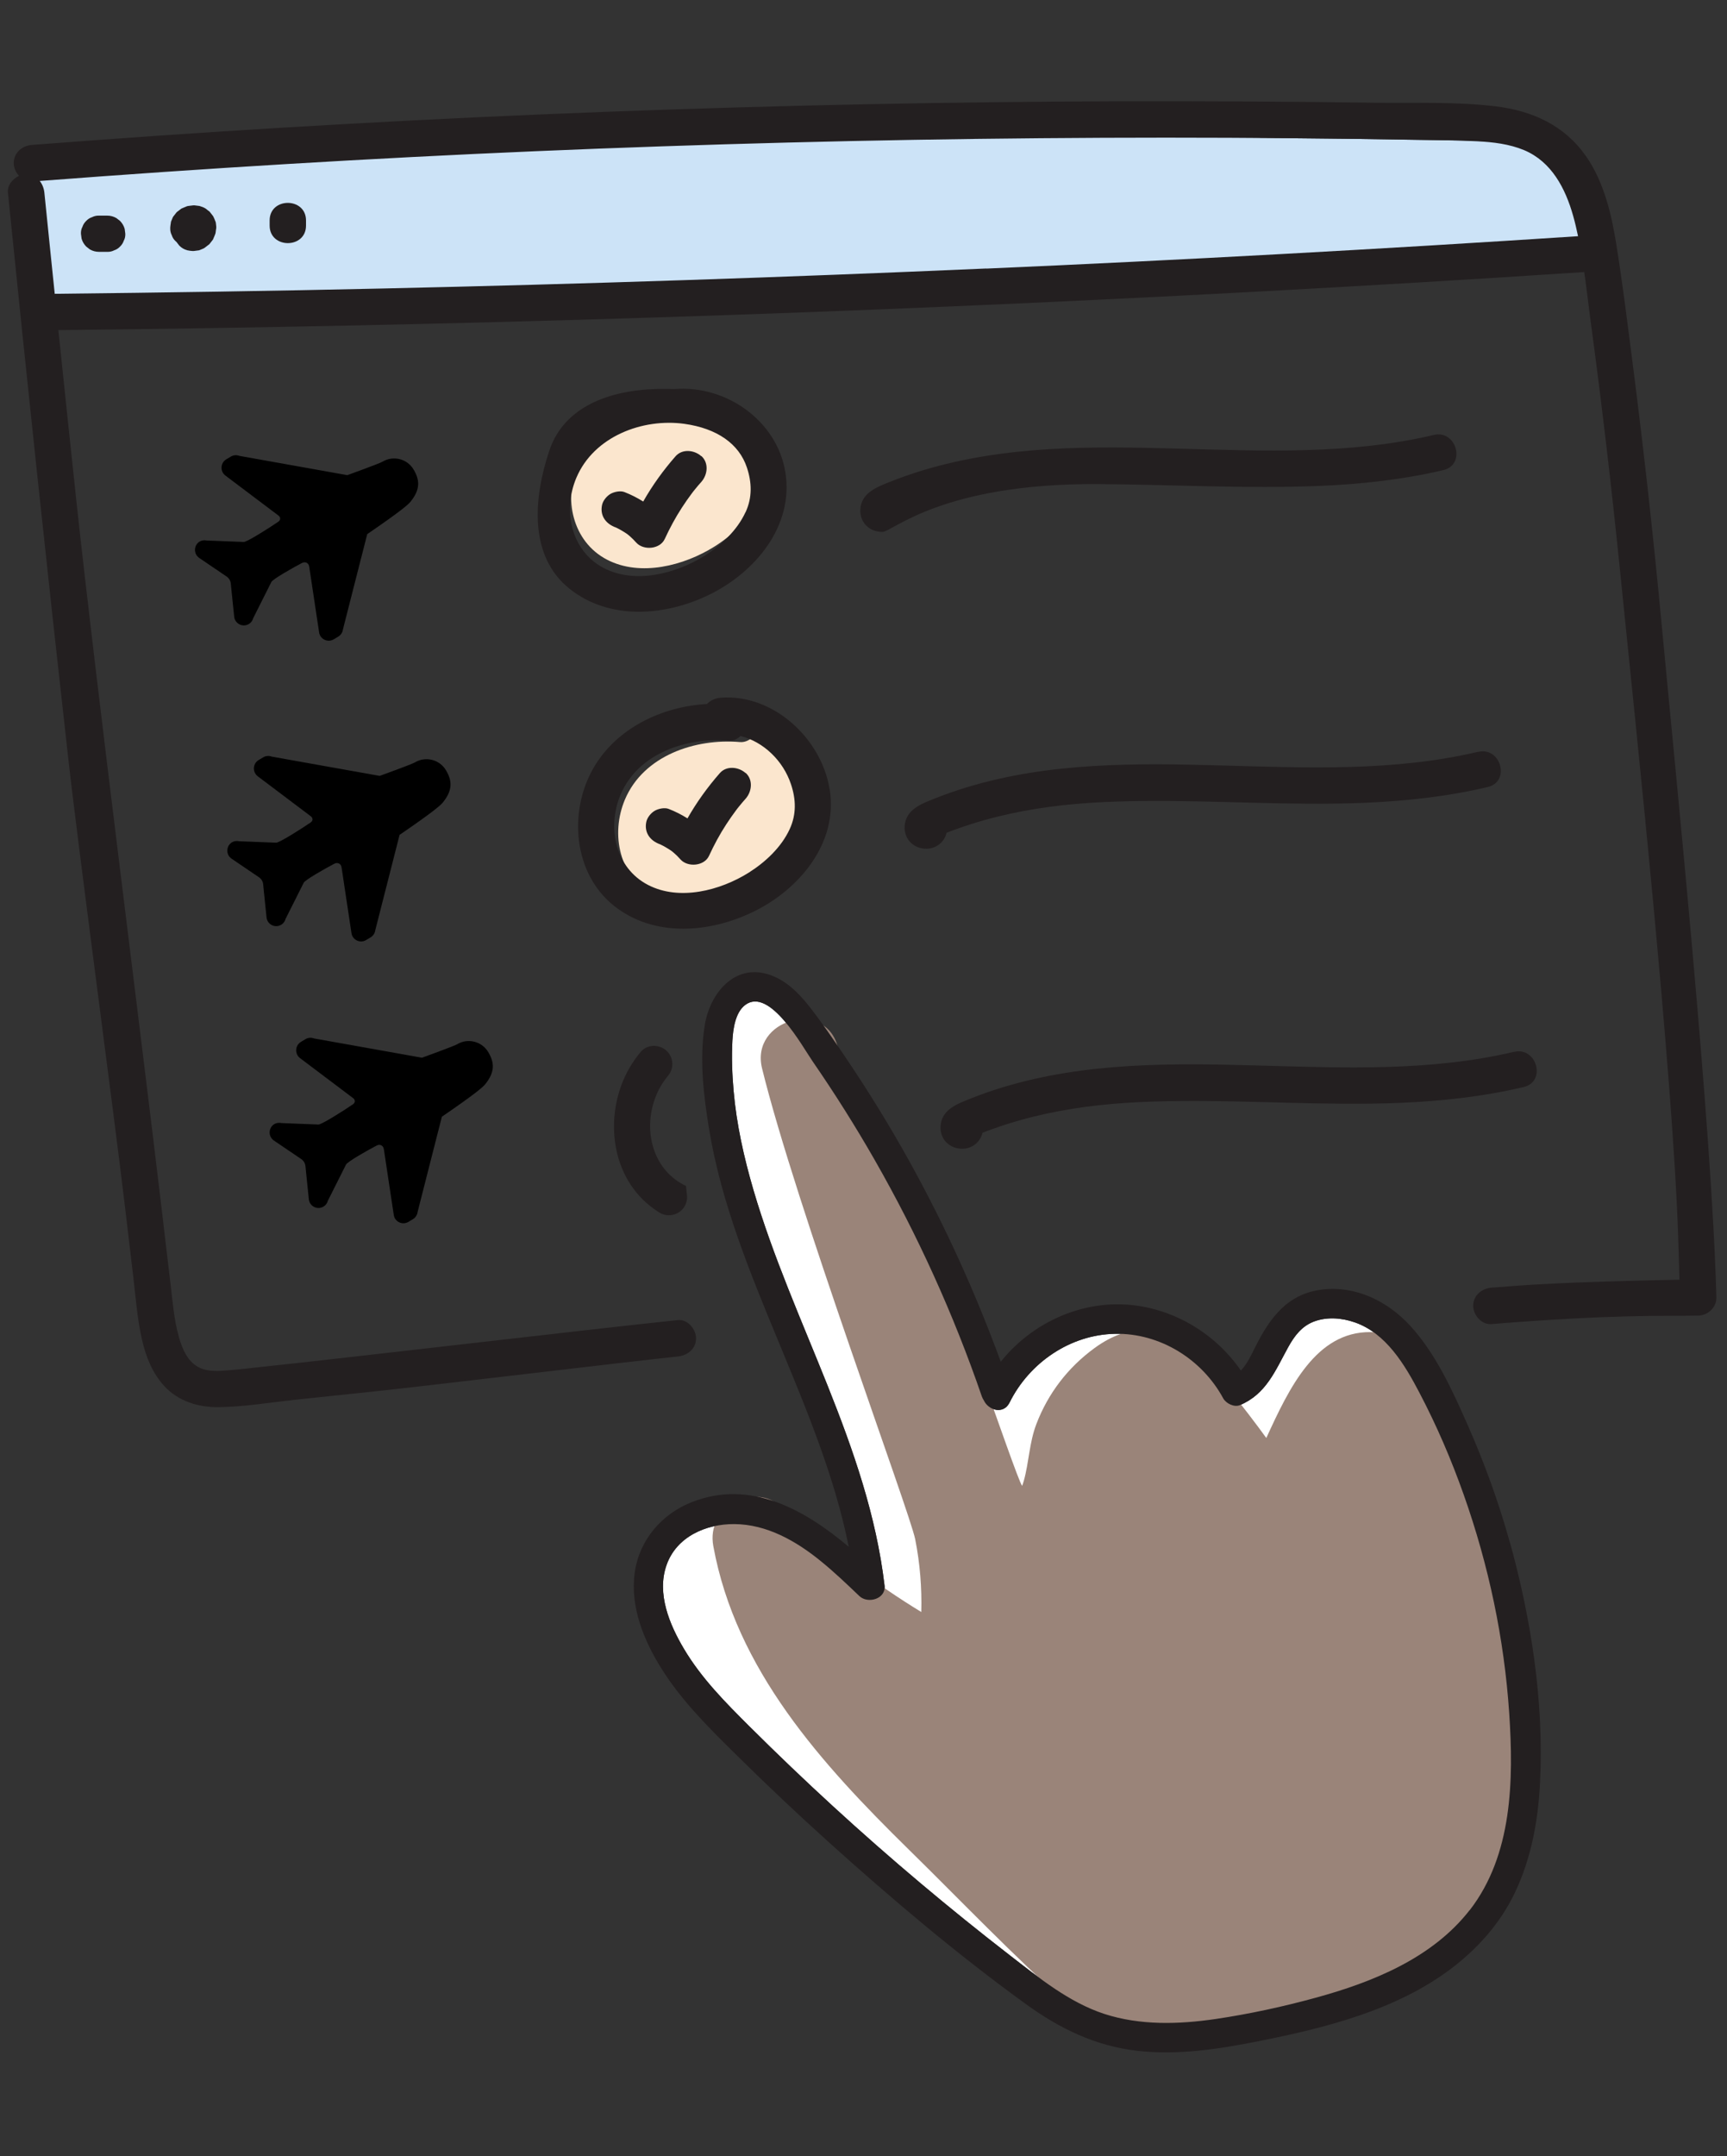 <svg width="113" height="141" viewBox="0 0 113 141" fill="none" xmlns="http://www.w3.org/2000/svg">
<rect x="0" y="0" width="113" height="141" fill="#333333" stroke="none"/>
<g clip-path="url(#clip0_427_10555)">
<g clip-path="url(#clip1_427_10555)">
<path d="M49.601 32.708C49.018 33.975 47.905 35.016 46.733 35.748C44.758 36.986 41.907 37.73 39.724 36.599C37.439 35.415 36.85 32.583 37.808 30.309C39.028 27.424 42.419 26.299 45.329 26.549C45.65 26.579 45.942 26.436 46.168 26.222C47.775 26.638 49.137 27.947 49.684 29.584C50.036 30.631 50.071 31.666 49.595 32.702L49.601 32.708Z" fill="#FBE6CE"/>
<path d="M52.683 54.681C52.1 55.949 50.987 56.99 49.815 57.722C47.84 58.959 44.989 59.703 42.806 58.573C40.521 57.389 39.932 54.556 40.89 52.283C42.11 49.397 45.501 48.273 48.411 48.523C48.732 48.552 49.024 48.41 49.25 48.195C50.856 48.612 52.219 49.921 52.767 51.557C53.118 52.605 53.153 53.64 52.677 54.675L52.683 54.681Z" fill="#FBE6CE"/>
<path d="M68.064 17.772C54.028 18.391 39.985 18.855 25.936 19.165C18.344 19.331 10.745 19.45 3.147 19.533C2.903 17.183 2.659 14.833 2.427 12.488C2.397 12.185 2.284 11.899 2.1 11.673C13.607 10.793 25.127 10.096 36.659 9.602C48.369 9.103 60.091 8.799 71.813 8.698C77.65 8.65 78.668 8.984 84.511 9.037C87.409 9.061 90.306 9.097 93.21 9.15C94.626 9.174 96.048 9.174 97.465 9.251C98.559 9.311 99.69 9.436 100.707 9.864C102.623 10.674 103.593 12.536 104.129 14.44C104.26 14.91 104.373 15.38 104.474 15.856C90.741 16.755 81.821 17.171 68.07 17.778L68.064 17.772Z" fill="#CCE3F7"/>
<path d="M108.693 40.502C108.169 34.968 107.556 29.446 106.848 23.93C106.509 21.294 106.182 18.646 105.765 16.022C105.444 14.017 104.956 11.905 103.772 10.209C102.356 8.192 100.267 7.245 97.864 6.954C95.263 6.639 92.574 6.752 89.956 6.716C84.392 6.639 78.829 6.609 73.265 6.621C62.061 6.656 50.856 6.888 39.658 7.311C28.501 7.733 17.35 8.352 6.217 9.167C4.843 9.269 3.462 9.37 2.088 9.477C1.445 9.524 0.898 9.989 0.898 10.667C0.898 10.964 1.035 11.274 1.243 11.5C0.821 11.696 0.475 12.119 0.517 12.589C1.767 24.936 3.082 37.276 4.468 49.611C5.158 55.74 7.473 72.919 8.193 79.041C8.371 80.535 8.544 82.022 8.723 83.516C8.883 84.873 8.984 86.259 9.288 87.592C9.538 88.699 9.978 89.805 10.758 90.644C11.68 91.638 12.989 92.031 14.322 92.013C15.994 91.989 17.684 91.704 19.344 91.525L24.544 90.978C28.007 90.615 40.89 89.062 44.353 88.699C44.989 88.633 45.543 88.199 45.543 87.509C45.543 86.92 44.995 86.253 44.353 86.319C38.367 86.943 22.967 88.764 16.982 89.395C16.303 89.466 15.625 89.55 14.947 89.603C14.357 89.651 13.691 89.704 13.132 89.466C12.31 89.121 11.936 88.246 11.71 87.443C11.388 86.319 11.299 85.14 11.162 83.986C10.984 82.493 10.805 81.005 10.633 79.511C9.228 67.617 6.277 44.667 4.998 32.76C4.599 29.035 4.206 25.311 3.819 21.586C16.72 21.449 29.614 21.181 42.508 20.77C55.694 20.354 68.88 19.789 82.054 19.081C89.259 18.694 96.459 18.265 103.659 17.789C103.814 18.854 103.933 19.931 104.076 20.991C104.801 26.352 105.432 31.731 105.98 37.116C107.08 47.981 109.431 69.932 109.806 80.844C109.835 81.79 109.865 82.731 109.889 83.677C102.07 83.837 99.898 84.016 97.584 84.2C96.941 84.254 96.394 84.712 96.394 85.39C96.394 85.991 96.941 86.634 97.584 86.58C105.789 85.926 108.794 86.069 111.115 86.027C111.745 86.015 112.323 85.492 112.305 84.837C112.013 73.728 109.734 51.575 108.693 40.508V40.502ZM64.536 17.557C51.356 18.134 38.17 18.575 24.979 18.866C17.844 19.027 10.716 19.134 3.581 19.212C3.355 17.004 3.123 14.802 2.903 12.595C2.873 12.309 2.766 12.041 2.6 11.833C13.405 11.006 24.223 10.351 35.052 9.887C46.048 9.417 57.056 9.132 68.064 9.037C73.551 8.989 79.031 8.989 84.517 9.037C87.236 9.06 89.962 9.096 92.681 9.144C94.014 9.167 95.347 9.167 96.673 9.239C97.697 9.292 98.762 9.417 99.72 9.816C101.523 10.572 102.427 12.321 102.933 14.112C103.058 14.552 103.159 14.993 103.254 15.445C90.36 16.29 77.454 16.998 64.542 17.563L64.536 17.557Z" fill="#231F20"/>
<path d="M8.158 14.969C8.104 14.767 7.997 14.594 7.854 14.445C7.777 14.386 7.694 14.32 7.616 14.261C7.432 14.154 7.229 14.1 7.015 14.1H6.48C6.313 14.094 6.164 14.13 6.022 14.201C5.873 14.249 5.748 14.332 5.641 14.445C5.528 14.553 5.444 14.683 5.397 14.826C5.319 14.969 5.29 15.124 5.296 15.284C5.308 15.392 5.325 15.493 5.337 15.6C5.391 15.802 5.498 15.975 5.641 16.123L5.879 16.308C6.063 16.415 6.266 16.468 6.48 16.468H7.015C7.182 16.474 7.331 16.439 7.473 16.367C7.622 16.32 7.747 16.236 7.854 16.123C7.967 16.016 8.051 15.885 8.098 15.742C8.176 15.6 8.205 15.445 8.199 15.284C8.187 15.177 8.17 15.076 8.158 14.969Z" fill="#231F20"/>
<path d="M14.091 14.499C14.091 14.499 14.091 14.487 14.091 14.481C14.091 14.481 14.091 14.475 14.091 14.469C14.061 14.38 14.007 14.261 13.966 14.178C13.966 14.166 13.954 14.154 13.948 14.142C13.948 14.136 13.942 14.13 13.936 14.124C13.9 14.07 13.787 13.934 13.745 13.88C13.745 13.88 13.745 13.874 13.74 13.868C13.734 13.856 13.722 13.85 13.71 13.838C13.668 13.803 13.615 13.767 13.579 13.737C13.543 13.707 13.49 13.66 13.442 13.63C13.335 13.565 13.216 13.517 13.091 13.481C13.079 13.481 13.067 13.475 13.055 13.469C12.948 13.451 12.835 13.44 12.728 13.428C12.722 13.428 12.716 13.428 12.704 13.428C12.692 13.428 12.68 13.428 12.663 13.428C12.657 13.428 12.651 13.428 12.645 13.428C12.532 13.44 12.419 13.457 12.312 13.469C12.288 13.469 12.258 13.481 12.234 13.487C12.228 13.487 12.222 13.487 12.216 13.493C12.121 13.529 12.014 13.576 11.919 13.618C11.907 13.624 11.895 13.63 11.877 13.636C11.865 13.642 11.853 13.654 11.841 13.66C11.758 13.719 11.669 13.791 11.586 13.856C11.586 13.856 11.574 13.868 11.568 13.868C11.556 13.88 11.544 13.892 11.538 13.904C11.473 13.981 11.407 14.07 11.342 14.154C11.342 14.16 11.33 14.166 11.33 14.171C11.324 14.183 11.312 14.195 11.306 14.213C11.276 14.279 11.211 14.433 11.187 14.499C11.187 14.499 11.187 14.505 11.187 14.511C11.187 14.517 11.187 14.523 11.181 14.528C11.181 14.534 11.181 14.546 11.181 14.552C11.181 14.552 11.181 14.552 11.181 14.558C11.163 14.648 11.145 14.79 11.139 14.88C11.139 14.898 11.139 14.915 11.139 14.927C11.133 15.094 11.169 15.243 11.241 15.385C11.288 15.534 11.371 15.659 11.484 15.766C11.502 15.79 11.526 15.802 11.55 15.82C11.55 15.82 11.55 15.82 11.55 15.826C11.609 15.903 11.675 15.986 11.734 16.064C11.883 16.212 12.056 16.314 12.258 16.367C12.371 16.391 12.49 16.409 12.609 16.415C12.621 16.415 12.639 16.415 12.651 16.415C12.651 16.415 12.657 16.415 12.663 16.415C12.728 16.409 12.918 16.385 12.984 16.373C12.99 16.373 12.996 16.373 13.002 16.373C13.014 16.373 13.031 16.367 13.043 16.361C13.139 16.326 13.246 16.278 13.341 16.236C13.347 16.236 13.353 16.23 13.359 16.224C13.371 16.218 13.383 16.212 13.395 16.201C13.478 16.141 13.567 16.07 13.65 16.004C13.65 16.004 13.662 15.998 13.668 15.992C13.68 15.98 13.692 15.974 13.704 15.963C13.704 15.963 13.71 15.951 13.716 15.945C13.781 15.867 13.847 15.778 13.912 15.695C13.924 15.683 13.93 15.671 13.936 15.659C13.942 15.647 13.948 15.635 13.954 15.623C13.954 15.617 13.954 15.611 13.96 15.605C14.001 15.504 14.049 15.403 14.085 15.302C14.114 15.225 14.114 15.141 14.126 15.064C14.138 14.987 14.156 14.903 14.15 14.826C14.138 14.719 14.132 14.588 14.102 14.475L14.091 14.499Z" fill="#231F20"/>
<path d="M17.643 14.416V14.749C17.643 16.278 20.023 16.284 20.023 14.749V14.416C20.023 12.886 17.643 12.881 17.643 14.416Z" fill="#231F20"/>
<path d="M51.385 30.868C50.85 27.553 47.553 25.155 44.108 25.441C43.763 25.471 37.468 24.882 35.933 29.493C34.897 32.611 34.6 36.372 37.271 38.502C39.895 40.59 43.549 40.287 46.417 38.883C49.434 37.407 51.957 34.378 51.385 30.868ZM48.779 33.492C48.232 34.682 47.184 35.658 46.09 36.348C44.233 37.508 41.562 38.21 39.509 37.145C37.361 36.032 36.807 33.373 37.712 31.243C38.86 28.529 42.055 27.339 44.775 27.714C46.923 28.012 48.357 29.029 48.868 30.564C49.196 31.546 49.231 32.522 48.785 33.492H48.779Z" fill="#231F20"/>
<path d="M45.888 29.832C45.436 29.422 44.645 29.333 44.205 29.832C43.401 30.749 42.687 31.736 42.086 32.796C41.699 32.552 41.289 32.343 40.86 32.177C40.593 32.07 40.182 32.159 39.944 32.296C39.7 32.439 39.462 32.724 39.397 33.004C39.248 33.658 39.581 34.182 40.164 34.438C40.164 34.438 40.158 34.438 40.152 34.432C40.164 34.432 40.176 34.444 40.188 34.45C40.2 34.45 40.212 34.462 40.23 34.468C40.236 34.468 40.236 34.468 40.242 34.468C40.254 34.474 40.271 34.48 40.283 34.486C40.373 34.527 40.462 34.569 40.545 34.617C40.694 34.7 40.843 34.789 40.985 34.884C41.015 34.902 41.039 34.926 41.069 34.944C41.116 34.985 41.164 35.021 41.212 35.063C41.36 35.194 41.497 35.331 41.628 35.479C42.104 36.009 43.187 35.92 43.496 35.241C43.824 34.533 44.193 33.843 44.621 33.188C44.829 32.867 45.049 32.552 45.282 32.242C45.293 32.224 45.311 32.207 45.323 32.189C45.323 32.183 45.329 32.177 45.335 32.171C45.383 32.111 45.436 32.046 45.484 31.986C45.615 31.82 45.758 31.659 45.894 31.505C46.305 31.034 46.388 30.273 45.894 29.82L45.888 29.832Z" fill="#231F20"/>
<path d="M93.817 28.441C82.814 31.029 71.241 27.459 60.34 30.767C59.626 30.987 58.918 31.231 58.222 31.511C57.371 31.85 56.359 32.225 56.294 33.302C56.24 34.165 56.901 34.801 57.752 34.778C58.412 34.76 61.643 31.594 71.848 31.654C76.686 31.684 81.517 31.969 86.355 31.773C89.074 31.66 91.799 31.362 94.447 30.738C95.935 30.386 95.304 28.09 93.817 28.441Z" fill="#231F20"/>
<path d="M54.279 51.593C53.743 48.279 50.578 45.345 47.133 45.625C46.787 45.655 46.478 45.803 46.258 46.035C43.306 46.196 40.337 47.612 38.832 50.218C37.19 53.069 37.499 57.097 40.171 59.227C42.795 61.316 46.448 61.012 49.316 59.608C52.333 58.132 54.856 55.104 54.285 51.593H54.279ZM51.673 54.211C51.125 55.401 50.078 56.377 48.983 57.067C47.127 58.228 44.455 58.93 42.402 57.865C40.254 56.752 39.701 54.092 40.605 51.962C41.754 49.249 44.937 48.196 47.668 48.434C47.966 48.457 48.245 48.332 48.453 48.124C49.965 48.511 51.244 49.742 51.756 51.284C52.083 52.265 52.119 53.241 51.673 54.211Z" fill="#231F20"/>
<path d="M48.785 50.551C48.333 50.141 47.541 50.051 47.101 50.551C46.298 51.468 45.584 52.455 44.983 53.514C44.596 53.27 44.185 53.062 43.757 52.896C43.489 52.788 43.079 52.878 42.841 53.015C42.597 53.157 42.359 53.443 42.293 53.723C42.144 54.377 42.478 54.901 43.061 55.157C43.061 55.157 43.055 55.157 43.049 55.151C43.061 55.151 43.073 55.163 43.084 55.169C43.096 55.169 43.108 55.181 43.126 55.187C43.132 55.187 43.132 55.187 43.138 55.187C43.15 55.192 43.168 55.198 43.18 55.204C43.269 55.246 43.358 55.288 43.442 55.335C43.59 55.419 43.739 55.508 43.882 55.603C43.912 55.621 43.935 55.645 43.965 55.663C44.013 55.704 44.06 55.74 44.108 55.782C44.257 55.912 44.394 56.049 44.525 56.198C45.001 56.728 46.084 56.638 46.393 55.96C46.72 55.252 47.089 54.562 47.517 53.907C47.726 53.586 47.946 53.27 48.178 52.961C48.19 52.943 48.208 52.925 48.22 52.907C48.22 52.902 48.226 52.896 48.231 52.89C48.279 52.83 48.333 52.765 48.38 52.705C48.511 52.539 48.654 52.378 48.791 52.223C49.201 51.753 49.285 50.992 48.791 50.539L48.785 50.551Z" fill="#231F20"/>
<path d="M96.715 49.159C85.713 51.748 74.14 48.178 63.239 51.486C62.525 51.706 61.817 51.95 61.12 52.23C60.27 52.569 59.258 52.944 59.193 54.021C59.139 54.883 59.799 55.52 60.65 55.496C61.311 55.478 61.805 55.02 61.936 54.455C62.162 54.366 62.388 54.277 62.62 54.199C63.197 53.991 63.774 53.806 64.363 53.64C65.5 53.319 66.66 53.069 67.826 52.884C70.111 52.515 72.438 52.402 74.752 52.378C79.59 52.325 84.422 52.694 89.259 52.497C91.978 52.384 94.704 52.087 97.352 51.462C98.839 51.111 98.208 48.814 96.721 49.165L96.715 49.159Z" fill="#231F20"/>
<path d="M99.064 68.778C88.062 71.366 76.489 67.796 65.588 71.104C64.874 71.324 64.166 71.568 63.47 71.848C62.619 72.187 61.608 72.562 61.542 73.639C61.489 74.502 62.149 75.138 63 75.115C63.66 75.097 64.154 74.638 64.285 74.073C64.511 73.984 64.737 73.895 64.969 73.817C65.547 73.609 66.124 73.425 66.713 73.258C67.849 72.937 69.01 72.687 70.176 72.502C72.461 72.133 74.787 72.02 77.102 71.997C81.94 71.943 86.771 72.312 91.609 72.116C94.328 72.002 97.053 71.705 99.701 71.08C101.189 70.729 100.558 68.432 99.07 68.783L99.064 68.778Z" fill="#231F20"/>
<path d="M96.162 124.9C93.716 128.042 89.813 129.612 86.088 130.63C83.94 131.219 81.738 131.695 79.531 132.022C77.121 132.373 74.604 132.451 72.26 131.689C69.945 130.933 67.981 129.327 66.077 127.857C64.09 126.322 62.138 124.745 60.222 123.133C56.361 119.884 52.636 116.468 49.054 112.904C47.471 111.327 45.9 109.75 44.752 107.817C43.806 106.228 42.961 104.205 43.609 102.348C44.258 100.486 46.186 99.647 48.042 99.659C50.178 99.671 52.1 100.771 53.713 102.086C54.593 102.8 55.414 103.586 56.23 104.365C56.777 104.889 57.979 104.562 57.878 103.681C56.795 94.512 51.862 86.55 49.298 77.809C48.679 75.691 48.191 73.525 48 71.324C47.905 70.241 47.864 69.134 47.923 68.045C47.965 67.295 48.108 66.2 48.762 65.712C50.369 64.51 52.523 68.467 53.183 69.419C54.623 71.508 55.98 73.656 57.241 75.864C60.056 80.784 62.4 85.955 64.245 91.317C64.28 91.412 64.322 91.495 64.376 91.572C64.673 92.221 65.661 92.518 66.059 91.709C67.351 89.109 70.022 87.27 72.962 87.217C75.901 87.163 78.65 88.877 80.037 91.436C80.215 91.769 80.751 92.036 81.126 91.882C82.845 91.162 83.44 89.632 84.285 88.097C84.696 87.354 85.184 86.699 86.011 86.401C86.856 86.098 87.802 86.175 88.641 86.467C90.688 87.169 91.925 89.252 92.871 91.061C94.002 93.215 94.966 95.452 95.775 97.743C97.406 102.342 98.423 107.156 98.75 112.023C99.042 116.391 98.97 121.3 96.156 124.918L96.162 124.9Z" fill="white"/>
<path d="M99.077 112.637C98.678 107.603 97.881 102.616 96.786 97.69C96.613 96.91 96.185 96.404 95.661 96.119C94.846 92.436 93.948 87.14 89.669 87.104C86.117 87.074 84.362 90.734 82.856 94.03C81.732 92.465 78.352 88.062 77.602 88.038C75.912 86.801 73.961 86.444 71.622 88.145C69.879 89.413 68.576 91.109 67.808 93.126C67.344 94.346 67.332 95.601 66.987 96.839C66.957 96.952 66.915 97.053 66.88 97.16C66.439 96.583 61.733 82.124 58.692 75.858C58.192 74.835 57.347 74.484 56.502 74.567C55.895 72.562 55.33 70.539 54.825 68.492C54.033 65.278 49.071 66.641 49.862 69.86C52.058 78.797 59.519 98.832 59.882 100.647C60.198 102.236 60.322 103.824 60.281 105.407C57.252 103.563 54.45 101.426 51.843 98.951C51.54 98.659 51.213 98.469 50.88 98.356C49.344 97.077 46.191 98.481 46.673 101.099C48.148 109.186 53.759 115.338 59.436 120.914C62.893 124.305 66.279 127.863 69.903 131.083C73.133 133.951 76.091 134.218 80.184 133.094C86.837 131.261 94.757 130.916 97.928 123.686C99.44 120.235 99.386 116.338 99.088 112.655L99.077 112.637Z" fill="#9A8479"/>
<path d="M98.786 100.837C98.06 98.225 97.132 95.672 96.037 93.191C95.031 90.918 93.948 88.508 92.246 86.663C90.777 85.074 88.688 84.051 86.492 84.325C84.249 84.604 83.107 86.151 82.155 88.038C81.899 88.543 81.619 89.18 81.191 89.62C79.364 86.955 76.228 85.235 72.973 85.289C70.064 85.336 67.279 86.788 65.482 89.043C63.822 84.515 61.823 80.112 59.478 75.893C58.175 73.549 56.765 71.264 55.259 69.044C54.504 67.932 53.742 66.807 52.903 65.748C52.219 64.885 51.38 64.07 50.309 63.725C48.06 62.993 46.471 64.957 46.126 66.962C45.745 69.205 46.031 71.621 46.4 73.852C47.203 78.713 49.107 83.301 50.981 87.829C52.766 92.149 54.611 96.54 55.533 101.14C52.623 98.701 49.107 96.719 45.275 98.219C43.299 98.992 41.836 100.694 41.532 102.818C41.217 105.049 42.121 107.263 43.288 109.119C44.632 111.262 46.435 113.029 48.226 114.796C50.184 116.73 52.183 118.616 54.224 120.455C58.348 124.168 62.62 127.785 67.118 131.04C69.326 132.641 71.664 133.783 74.401 134.099C77.061 134.408 79.763 133.986 82.369 133.468C86.724 132.599 91.318 131.457 94.93 128.743C96.697 127.411 98.185 125.739 99.137 123.727C100.202 121.478 100.648 119.015 100.767 116.539C101.029 111.291 100.19 105.877 98.792 100.831L98.786 100.837ZM96.162 124.9C93.716 128.041 89.813 129.612 86.088 130.63C83.94 131.219 81.738 131.695 79.531 132.022C77.121 132.373 74.604 132.45 72.259 131.689C69.945 130.933 67.981 129.327 66.077 127.857C64.09 126.322 62.138 124.745 60.222 123.132C56.36 119.883 52.635 116.468 49.053 112.904C47.471 111.327 45.9 109.75 44.751 107.816C43.805 106.228 42.96 104.204 43.609 102.348C44.257 100.486 46.185 99.647 48.042 99.659C50.178 99.67 52.1 100.771 53.712 102.086C54.593 102.8 55.414 103.586 56.229 104.365C56.777 104.889 57.979 104.562 57.877 103.681C56.795 94.511 51.862 86.55 49.297 77.809C48.678 75.691 48.191 73.525 48 71.323C47.905 70.24 47.863 69.134 47.923 68.045C47.964 67.295 48.107 66.2 48.762 65.712C50.368 64.51 52.522 68.467 53.183 69.419C54.623 71.508 55.979 73.656 57.241 75.863C60.055 80.784 62.4 85.955 64.244 91.316C64.28 91.411 64.322 91.495 64.375 91.572C64.673 92.221 65.66 92.518 66.059 91.709C67.35 89.109 70.022 87.27 72.962 87.216C75.901 87.163 78.65 88.877 80.036 91.435C80.215 91.768 80.75 92.036 81.125 91.882C82.845 91.162 83.44 89.632 84.285 88.097C84.695 87.353 85.183 86.699 86.01 86.401C86.855 86.098 87.801 86.175 88.64 86.467C90.687 87.169 91.925 89.251 92.871 91.06C94.002 93.214 94.966 95.452 95.775 97.743C97.405 102.342 98.423 107.156 98.75 112.023C99.041 116.391 98.97 121.3 96.156 124.917L96.162 124.9Z" fill="#231F20"/>
<path d="M44.752 77.483C42.604 76.37 42.05 73.71 42.955 71.58C43.151 71.11 43.419 70.693 43.728 70.319C43.931 70.075 44.02 69.759 43.984 69.45C43.871 68.415 42.562 68.01 41.901 68.807C41.634 69.129 41.396 69.468 41.182 69.837C39.539 72.687 39.849 76.715 42.52 78.845C42.717 79 42.919 79.149 43.127 79.28C43.972 79.809 45.061 79.143 44.948 78.149L44.883 77.542C44.841 77.524 44.793 77.507 44.752 77.483Z" fill="#231F20"/>
<path d="M13.068 35.408C12.669 35.646 12.651 36.223 13.038 36.485L14.424 37.425L14.829 37.699C14.983 37.806 15.085 37.973 15.102 38.163L15.15 38.645L15.323 40.323C15.37 40.787 15.882 41.043 16.281 40.805C16.423 40.722 16.525 40.585 16.566 40.424L17.75 38.068C17.798 37.895 19.196 37.104 19.762 36.812C19.982 36.699 20.196 36.812 20.232 37.05L20.88 41.352C20.946 41.799 21.445 42.037 21.838 41.805L22.136 41.626C22.302 41.525 22.415 41.352 22.439 41.156L24.028 34.926C26.206 33.438 26.712 32.992 26.86 32.808C27.503 32.011 27.479 31.404 27.062 30.701C26.646 29.999 25.73 29.767 25.027 30.19C24.819 30.315 22.725 31.07 22.725 31.07L15.662 29.809C15.477 29.738 15.275 29.755 15.102 29.857L14.805 30.035C14.418 30.267 14.389 30.82 14.745 31.094L18.22 33.712C18.369 33.825 18.369 34.004 18.215 34.111C17.619 34.522 16.114 35.474 15.941 35.438L13.526 35.343C13.365 35.307 13.198 35.331 13.056 35.414L13.068 35.408Z" fill="black"/>
<path d="M15.185 55.073C14.786 55.311 14.768 55.888 15.155 56.15L16.541 57.09L16.946 57.364C17.101 57.471 17.202 57.638 17.22 57.828L17.267 58.31L17.44 59.988C17.487 60.452 17.999 60.708 18.398 60.47C18.541 60.387 18.642 60.25 18.683 60.089L19.867 57.733C19.915 57.56 21.314 56.769 21.879 56.477C22.099 56.364 22.313 56.477 22.349 56.715L22.997 61.017C23.063 61.464 23.563 61.702 23.955 61.47L24.253 61.291C24.419 61.19 24.533 61.017 24.556 60.821L26.145 54.591C28.323 53.104 28.829 52.657 28.977 52.473C29.62 51.675 29.596 51.069 29.18 50.366C28.763 49.664 27.847 49.432 27.145 49.855C26.936 49.98 24.842 50.735 24.842 50.735L17.779 49.474C17.595 49.403 17.392 49.42 17.22 49.522L16.922 49.7C16.535 49.932 16.506 50.485 16.863 50.759L20.338 53.377C20.486 53.49 20.486 53.669 20.332 53.776C19.737 54.187 18.231 55.139 18.059 55.103L15.643 55.008C15.482 54.972 15.316 54.996 15.173 55.079L15.185 55.073Z" fill="black"/>
<path d="M17.952 73.502C17.554 73.74 17.536 74.317 17.922 74.579L19.309 75.519L19.713 75.793C19.868 75.9 19.969 76.066 19.987 76.257L20.035 76.739L20.207 78.417C20.255 78.881 20.767 79.137 21.165 78.899C21.308 78.815 21.409 78.678 21.451 78.518L22.635 76.162C22.683 75.989 24.081 75.198 24.646 74.906C24.866 74.793 25.081 74.906 25.116 75.144L25.765 79.446C25.83 79.892 26.33 80.13 26.723 79.898L27.02 79.72C27.187 79.619 27.3 79.446 27.324 79.25L28.913 73.02C31.09 71.532 31.596 71.086 31.745 70.901C32.388 70.104 32.364 69.497 31.947 68.795C31.531 68.093 30.614 67.861 29.912 68.283C29.704 68.408 27.61 69.164 27.61 69.164L20.547 67.903C20.362 67.831 20.16 67.849 19.987 67.95L19.69 68.129C19.303 68.361 19.273 68.914 19.63 69.188L23.105 71.806C23.254 71.919 23.254 72.097 23.099 72.205C22.504 72.615 20.999 73.567 20.826 73.532L18.41 73.436C18.25 73.401 18.083 73.424 17.94 73.508L17.952 73.502Z" fill="black"/>
</g>
</g>
<defs>
<clipPath id="clip0_427_10555">
<rect width="111.865" height="127.931" fill="white" transform="translate(0.518 6.621)"/>
</clipPath>
<clipPath id="clip1_427_10555">
<rect width="111.788" height="127.586" fill="white" transform="translate(0.518 6.621)"/>
</clipPath>
</defs>
</svg>
